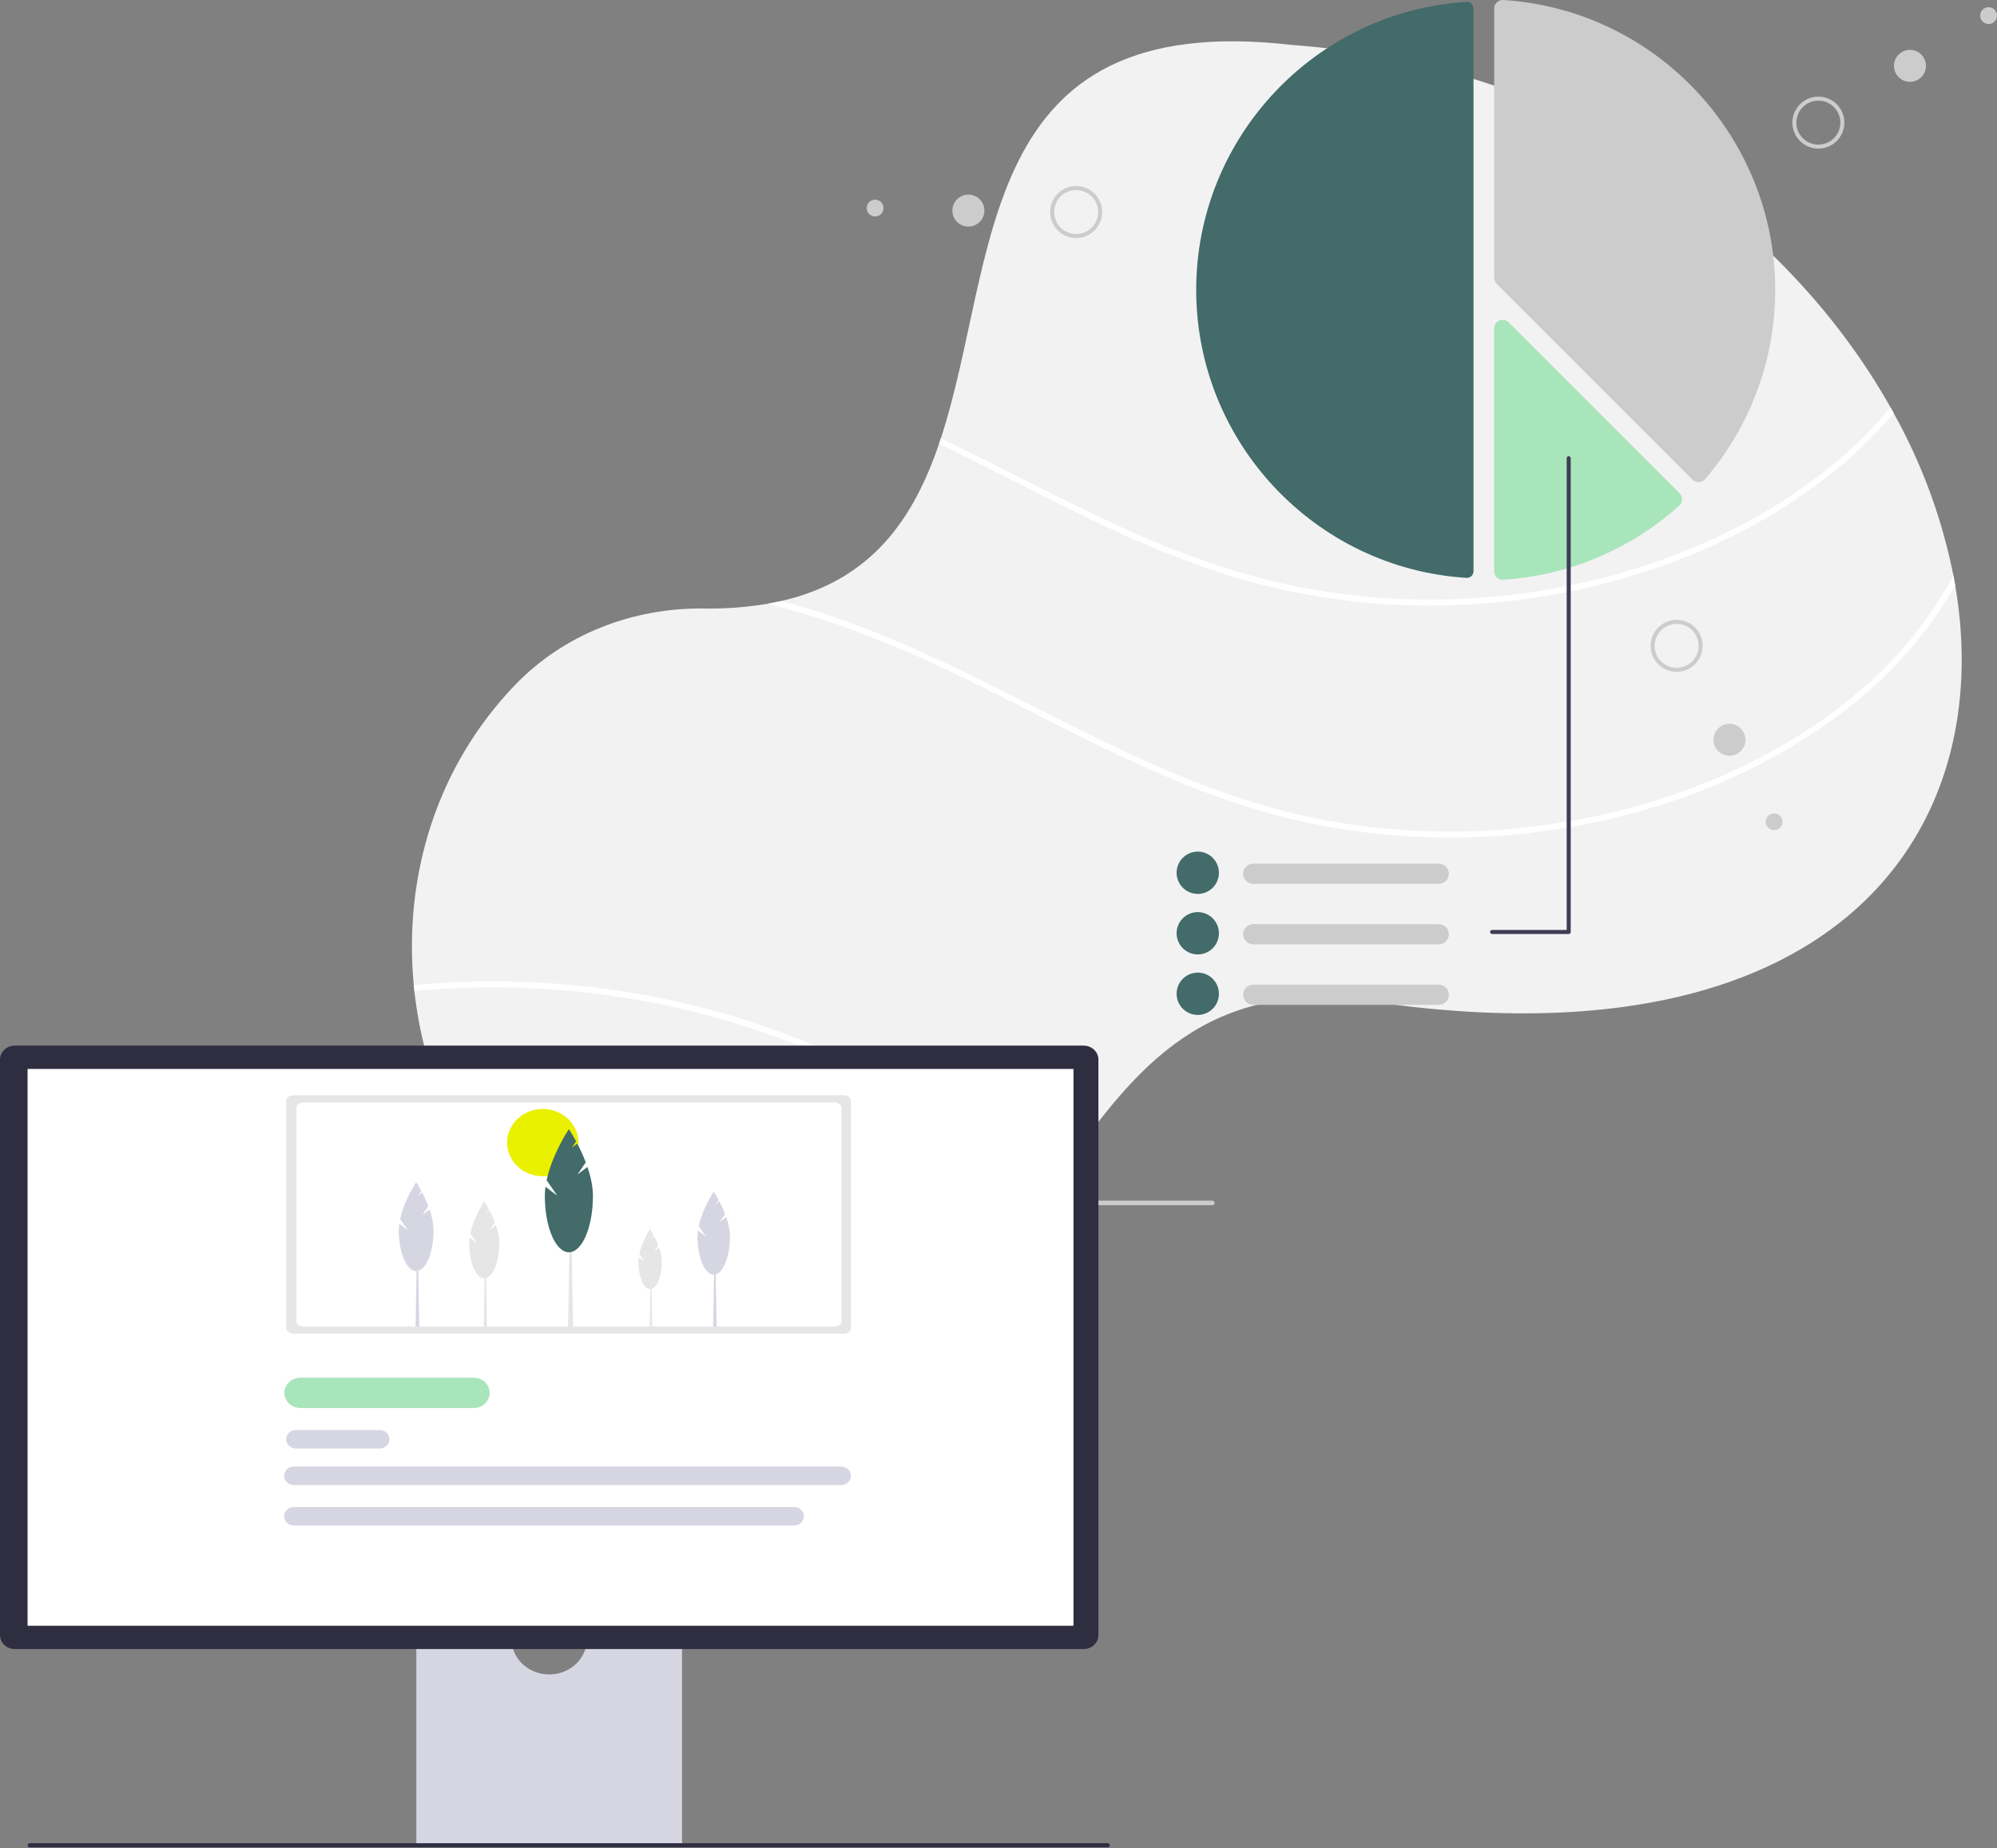 <svg width="485" height="449" viewBox="0 0 485 449" fill="none" xmlns="http://www.w3.org/2000/svg">
<rect x="0" y="0" width="485" height="449" fill="#808080" stroke="none"/>
<g clip-path="url(#clip0_51_43756)">
<path d="M467.2 199.74C466.757 200.59 466.296 201.426 465.82 202.256C447.571 234.056 405.119 253.806 333.524 243.353C292.873 237.136 275.562 259.941 258.798 283.299C258.511 283.702 258.225 284.106 257.933 284.509C240.379 309.004 222.998 333.567 179.541 325.402C133.47 318.116 105.038 280.701 100.638 240.755C100.585 240.269 100.536 239.778 100.492 239.293C98.021 213.394 105.659 186.577 125.147 166.332C136.917 154.106 153.643 147.612 170.906 147.816C176.104 147.913 181.3 147.528 186.427 146.665C187.558 146.466 188.656 146.247 189.724 146C211.718 140.973 221.852 126.027 228.068 107.788C228.214 107.355 228.36 106.923 228.5 106.486C242.773 62.989 236.173 1.939 313.765 10.92C383.198 16.039 434.154 54.549 459.149 98.977C459.396 99.424 459.644 99.871 459.887 100.318C466.757 112.645 471.659 125.971 474.416 139.812C474.572 140.589 474.711 141.366 474.844 142.143C478.378 162.776 476.062 182.832 467.2 199.74Z" fill="#F2F2F2"/>
<path d="M459.886 100.317C454.904 106.238 449.292 111.598 443.147 116.301C419.211 134.661 388.894 144.618 358.985 146.707C343.615 147.788 328.168 146.738 313.085 143.588C297.739 140.373 283.103 134.709 268.928 128.094C255.142 121.658 241.761 114.401 228.069 107.785C228.215 107.353 228.36 106.921 228.501 106.484C243.434 113.672 258.06 121.594 273.168 128.443C287.401 134.899 302.135 140.164 317.543 142.981C332.917 145.773 348.607 146.387 364.153 144.807C393.978 141.805 424.321 130.799 447.251 111.108C451.556 107.411 455.536 103.351 459.147 98.974C459.395 99.423 459.642 99.87 459.886 100.317Z" fill="white"/>
<path d="M356.255 0.457C356.22 0.457 356.186 0.458 356.151 0.46C319.345 2.766 290.514 33.495 290.514 70.416C290.514 107.338 319.345 138.067 356.151 140.373C356.371 140.387 356.591 140.357 356.799 140.282C357.006 140.208 357.196 140.091 357.356 139.94C357.516 139.791 357.643 139.61 357.73 139.41C357.816 139.21 357.861 138.993 357.86 138.775V2.057C357.859 1.632 357.69 1.225 357.389 0.925C357.088 0.625 356.68 0.456 356.255 0.457Z" fill="#426B69"/>
<path d="M412.529 117.133C411.983 117.133 411.46 116.916 411.073 116.53L363.484 68.931C363.293 68.74 363.141 68.514 363.038 68.264C362.934 68.015 362.881 67.748 362.882 67.478V2.057C362.881 1.777 362.938 1.499 363.05 1.241C363.161 0.983 363.325 0.752 363.53 0.56C363.736 0.367 363.98 0.218 364.245 0.122C364.511 0.026 364.794 -0.014 365.076 0.004C402.121 2.325 431.141 33.253 431.141 70.416C431.142 87.298 425.09 103.621 414.085 116.42C413.9 116.634 413.673 116.807 413.419 116.929C413.164 117.051 412.887 117.12 412.605 117.131C412.58 117.132 412.554 117.133 412.529 117.133Z" fill="#CCCCCC"/>
<path d="M364.945 140.833C364.42 140.832 363.914 140.632 363.531 140.273C363.325 140.082 363.161 139.85 363.05 139.592C362.938 139.334 362.881 139.056 362.882 138.775V79.749C362.882 79.342 363.003 78.945 363.229 78.607C363.454 78.269 363.775 78.006 364.151 77.85C364.526 77.695 364.939 77.654 365.337 77.733C365.736 77.813 366.102 78.008 366.389 78.296L407.917 119.832C408.114 120.03 408.269 120.265 408.372 120.525C408.476 120.784 408.525 121.062 408.518 121.341C408.511 121.62 408.447 121.895 408.33 122.148C408.214 122.402 408.047 122.629 407.84 122.816C396.017 133.463 380.949 139.809 365.073 140.829C365.031 140.833 364.988 140.833 364.945 140.833Z" fill="#A9E5BB"/>
<path d="M474.843 142.143C468.18 153.96 458.774 164.384 448.003 172.646C424.067 191.006 393.751 200.964 363.842 203.053C348.471 204.133 333.025 203.084 317.941 199.934C302.596 196.718 287.96 191.055 273.784 184.439C259.352 177.702 245.361 170.062 230.992 163.199C216.637 156.34 201.884 150.492 186.427 146.665C187.559 146.465 188.656 146.247 189.724 145.999C190.734 146.261 191.741 146.533 192.745 146.815C222.97 155.267 249.644 171.921 278.024 184.79C292.257 191.246 306.991 196.511 322.399 199.328C337.773 202.12 353.463 202.734 369.009 201.154C398.833 198.153 429.176 187.146 452.107 167.455C461.183 159.695 468.747 150.323 474.416 139.812C474.571 140.588 474.712 141.365 474.843 142.143Z" fill="white"/>
<path d="M174.776 245.903C204.555 254.228 230.883 270.519 258.798 283.299C258.511 283.702 258.225 284.105 257.933 284.508C257.224 284.183 256.521 283.857 255.816 283.527C241.384 276.79 227.393 269.15 213.024 262.286C198.363 255.282 183.289 249.332 167.473 245.509C145.61 240.242 123.026 238.635 100.638 240.754C100.584 240.268 100.536 239.777 100.492 239.292C125.449 236.936 150.627 239.176 174.776 245.903Z" fill="white"/>
<path d="M294.462 292.769H82.688C82.614 292.771 82.54 292.758 82.471 292.731C82.401 292.704 82.338 292.664 82.285 292.612C82.232 292.56 82.189 292.498 82.16 292.43C82.132 292.361 82.117 292.288 82.117 292.213C82.117 292.139 82.132 292.065 82.16 291.997C82.189 291.929 82.232 291.867 82.285 291.815C82.338 291.763 82.401 291.722 82.471 291.695C82.54 291.668 82.614 291.655 82.688 291.657H294.462C294.606 291.661 294.744 291.722 294.845 291.826C294.946 291.929 295.002 292.069 295.002 292.213C295.002 292.358 294.946 292.497 294.845 292.601C294.744 292.705 294.606 292.765 294.462 292.769Z" fill="#CCCCCC"/>
<path d="M349.425 214.704H304.363C303.713 214.704 303.09 214.446 302.631 213.987C302.172 213.527 301.914 212.904 301.914 212.255C301.914 211.605 302.172 210.982 302.631 210.522C303.09 210.063 303.713 209.805 304.363 209.805H349.425C350.074 209.805 350.697 210.063 351.156 210.522C351.616 210.982 351.874 211.605 351.874 212.255C351.874 212.904 351.616 213.527 351.156 213.987C350.697 214.446 350.074 214.704 349.425 214.704Z" fill="#CCCCCC"/>
<path d="M290.893 217.154C289.876 217.154 288.882 216.852 288.036 216.287C287.19 215.722 286.531 214.918 286.142 213.979C285.753 213.039 285.651 212.004 285.849 211.007C286.048 210.009 286.537 209.092 287.257 208.373C287.976 207.653 288.892 207.163 289.89 206.965C290.887 206.766 291.921 206.868 292.861 207.258C293.801 207.647 294.604 208.306 295.169 209.152C295.734 209.998 296.036 210.993 296.036 212.01C296.036 213.374 295.494 214.683 294.53 215.647C293.565 216.612 292.257 217.154 290.893 217.154Z" fill="#426B69"/>
<path d="M349.425 229.401H304.363C303.713 229.401 303.09 229.143 302.631 228.684C302.172 228.225 301.914 227.601 301.914 226.952C301.914 226.302 302.172 225.679 302.631 225.22C303.09 224.76 303.713 224.502 304.363 224.502H349.425C350.074 224.502 350.697 224.76 351.156 225.22C351.616 225.679 351.874 226.302 351.874 226.952C351.874 227.601 351.616 228.225 351.156 228.684C350.697 229.143 350.074 229.401 349.425 229.401Z" fill="#CCCCCC"/>
<path d="M290.893 231.851C289.876 231.851 288.882 231.549 288.036 230.984C287.19 230.419 286.531 229.616 286.142 228.676C285.753 227.736 285.651 226.702 285.849 225.704C286.048 224.706 286.537 223.789 287.257 223.07C287.976 222.351 288.892 221.861 289.89 221.662C290.887 221.464 291.921 221.566 292.861 221.955C293.801 222.344 294.604 223.004 295.169 223.849C295.734 224.695 296.036 225.69 296.036 226.707C296.036 228.072 295.494 229.38 294.53 230.345C293.565 231.309 292.257 231.851 290.893 231.851Z" fill="#426B69"/>
<path d="M349.425 244.099H304.363C303.713 244.099 303.09 243.841 302.631 243.382C302.172 242.922 301.914 242.299 301.914 241.649C301.914 241 302.172 240.377 302.631 239.917C303.09 239.458 303.713 239.2 304.363 239.2H349.425C350.074 239.2 350.697 239.458 351.156 239.917C351.616 240.377 351.874 241 351.874 241.649C351.874 242.299 351.616 242.922 351.156 243.382C350.697 243.841 350.074 244.099 349.425 244.099Z" fill="#CCCCCC"/>
<path d="M290.893 246.549C289.876 246.549 288.882 246.247 288.036 245.682C287.19 245.117 286.531 244.313 286.142 243.373C285.753 242.434 285.651 241.399 285.849 240.401C286.048 239.404 286.537 238.487 287.257 237.768C287.976 237.048 288.892 236.558 289.89 236.36C290.887 236.161 291.921 236.263 292.861 236.653C293.801 237.042 294.604 237.701 295.169 238.547C295.734 239.393 296.036 240.388 296.036 241.405C296.036 242.769 295.494 244.078 294.53 245.042C293.565 246.007 292.257 246.549 290.893 246.549Z" fill="#426B69"/>
<path d="M362.371 226.886H380.984C381.114 226.886 381.238 226.834 381.33 226.742C381.422 226.65 381.473 226.526 381.473 226.396V111.306C381.473 111.176 381.422 111.051 381.33 110.96C381.238 110.868 381.114 110.816 380.984 110.816C380.854 110.816 380.729 110.868 380.637 110.96C380.545 111.051 380.494 111.176 380.494 111.306V225.906H362.371C362.241 225.906 362.117 225.958 362.025 226.05C361.933 226.142 361.881 226.266 361.881 226.396C361.881 226.526 361.933 226.651 362.025 226.743C362.117 226.835 362.241 226.886 362.371 226.886V226.886Z" fill="#3F3D56"/>
<path d="M442.126 36.084C440.881 36.185 439.635 35.913 438.544 35.305C437.454 34.697 436.568 33.779 435.999 32.668C435.43 31.556 435.204 30.301 435.348 29.06C435.492 27.82 436.001 26.65 436.81 25.699C437.619 24.748 438.692 24.058 439.893 23.716C441.094 23.375 442.369 23.398 443.557 23.781C444.745 24.164 445.793 24.892 446.568 25.871C447.343 26.85 447.811 28.037 447.911 29.281C447.978 30.108 447.881 30.94 447.627 31.729C447.372 32.519 446.965 33.25 446.427 33.882C445.89 34.513 445.234 35.033 444.496 35.411C443.757 35.789 442.952 36.018 442.126 36.084ZM442.048 35.116C443.101 35.031 444.105 34.636 444.934 33.98C445.762 33.325 446.378 32.438 446.702 31.432C447.027 30.427 447.046 29.347 446.758 28.331C446.469 27.314 445.885 26.406 445.081 25.721C444.276 25.036 443.287 24.605 442.237 24.483C441.188 24.361 440.125 24.552 439.185 25.034C438.244 25.515 437.468 26.265 436.953 27.188C436.439 28.111 436.209 29.166 436.294 30.219C436.408 31.632 437.078 32.941 438.157 33.859C439.236 34.778 440.635 35.23 442.048 35.116Z" fill="#CCCCCC"/>
<path d="M463.864 19.882C466.009 19.882 467.748 18.142 467.748 15.996C467.748 13.85 466.009 12.111 463.864 12.111C461.718 12.111 459.979 13.85 459.979 15.996C459.979 18.142 461.718 19.882 463.864 19.882Z" fill="#CCCCCC"/>
<path d="M482.959 5.83C484.087 5.83 485 4.916 485 3.789C485 2.661 484.087 1.747 482.959 1.747C481.832 1.747 480.919 2.661 480.919 3.789C480.919 4.916 481.832 5.83 482.959 5.83Z" fill="#CCCCCC"/>
<path d="M412.462 160.372C411.774 161.414 410.792 162.228 409.641 162.712C408.49 163.196 407.221 163.328 405.995 163.09C404.77 162.853 403.642 162.257 402.754 161.379C401.867 160.5 401.26 159.378 401.01 158.155C400.76 156.931 400.878 155.661 401.35 154.505C401.822 153.348 402.626 152.358 403.661 151.659C404.695 150.96 405.914 150.583 407.163 150.577C408.411 150.57 409.634 150.934 410.675 151.622C412.071 152.547 413.042 153.987 413.377 155.627C413.712 157.268 413.383 158.974 412.462 160.372V160.372ZM402.739 153.945C402.156 154.827 401.848 155.862 401.854 156.918C401.859 157.975 402.178 159.006 402.769 159.882C403.361 160.758 404.198 161.438 405.177 161.838C406.155 162.237 407.229 162.337 408.264 162.126C409.3 161.914 410.249 161.401 410.992 160.65C411.735 159.898 412.239 158.944 412.44 157.906C412.641 156.869 412.529 155.795 412.12 154.821C411.711 153.847 411.022 153.016 410.14 152.433C408.958 151.653 407.515 151.375 406.127 151.658C404.739 151.942 403.521 152.764 402.739 153.945Z" fill="#CCCCCC"/>
<path d="M420.025 183.595C422.171 183.595 423.91 181.855 423.91 179.709C423.91 177.563 422.171 175.823 420.025 175.823C417.88 175.823 416.14 177.563 416.14 179.709C416.14 181.855 417.88 183.595 420.025 183.595Z" fill="#CCCCCC"/>
<path d="M430.862 201.659C431.989 201.659 432.903 200.745 432.903 199.618C432.903 198.49 431.989 197.577 430.862 197.577C429.735 197.577 428.821 198.49 428.821 199.618C428.821 200.745 429.735 201.659 430.862 201.659Z" fill="#CCCCCC"/>
<path d="M255.707 54.321C255.152 53.202 254.94 51.944 255.099 50.705C255.259 49.467 255.781 48.303 256.602 47.361C257.422 46.42 258.503 45.743 259.708 45.416C260.913 45.089 262.188 45.127 263.372 45.525C264.555 45.923 265.594 46.663 266.358 47.651C267.121 48.64 267.574 49.832 267.659 51.078C267.744 52.324 267.459 53.568 266.838 54.651C266.217 55.734 265.288 56.609 264.17 57.165C262.67 57.908 260.937 58.026 259.351 57.493C257.764 56.96 256.454 55.819 255.707 54.321ZM266.145 49.133C265.675 48.186 264.935 47.401 264.018 46.875C263.101 46.35 262.049 46.108 260.995 46.181C259.941 46.253 258.932 46.637 258.096 47.283C257.26 47.929 256.634 48.809 256.298 49.81C255.961 50.812 255.93 51.891 256.207 52.911C256.483 53.931 257.056 54.846 257.853 55.54C258.65 56.234 259.634 56.676 260.682 56.811C261.73 56.945 262.795 56.766 263.741 56.295C265.008 55.663 265.973 54.554 266.424 53.211C266.874 51.868 266.774 50.402 266.145 49.133Z" fill="#CCCCCC"/>
<path d="M235.19 55.045C237.335 55.045 239.075 53.306 239.075 51.16C239.075 49.014 237.335 47.274 235.19 47.274C233.044 47.274 231.305 49.014 231.305 51.16C231.305 53.306 233.044 55.045 235.19 55.045Z" fill="#CCCCCC"/>
<path d="M212.536 52.586C213.663 52.586 214.576 51.672 214.576 50.545C214.576 49.417 213.663 48.504 212.536 48.504C211.408 48.504 210.495 49.417 210.495 50.545C210.495 51.672 211.408 52.586 212.536 52.586Z" fill="#CCCCCC"/>
</g>
<path d="M6.698 448.254C6.698 448.319 6.712 448.383 6.738 448.443C6.764 448.504 6.803 448.558 6.852 448.604C6.9 448.65 6.958 448.687 7.022 448.712C7.086 448.737 7.154 448.749 7.223 448.749H269.014C269.154 448.749 269.287 448.697 269.386 448.604C269.484 448.511 269.539 448.385 269.539 448.253C269.539 448.122 269.484 447.996 269.386 447.903C269.287 447.81 269.154 447.758 269.014 447.758H7.223C7.154 447.758 7.086 447.77 7.022 447.795C6.958 447.82 6.9 447.857 6.852 447.903C6.803 447.949 6.764 448.003 6.738 448.063C6.712 448.124 6.698 448.188 6.698 448.253V448.254Z" fill="#2F2E43"/>
<path d="M142.451 399.35C142.135 401.406 141.045 403.287 139.379 404.647C137.714 406.007 135.586 406.755 133.383 406.755C131.181 406.755 129.053 406.007 127.388 404.647C125.722 403.287 124.632 401.406 124.316 399.35H101.116V447.758H165.65V399.35H142.451Z" fill="#D6D6E3"/>
<path d="M263.167 400.589H3.598C2.644 400.588 1.729 400.23 1.055 399.593C0.38 398.957 0.001 398.094 0 397.193L0 257.395C0.001 256.495 0.38 255.632 1.055 254.996C1.729 254.359 2.644 254.001 3.598 254H263.167C264.121 254.001 265.036 254.359 265.711 254.995C266.386 255.632 266.765 256.495 266.766 257.395V397.193C266.765 398.094 266.386 398.957 265.711 399.594C265.036 400.23 264.121 400.588 263.167 400.589Z" fill="#2F2E41"/>
<path d="M260.708 259.665H6.698V394.924H260.708V259.665Z" fill="white"/>
<path d="M115.086 342.038H72.899C71.875 342.021 70.9 341.625 70.182 340.936C69.464 340.247 69.062 339.319 69.062 338.353C69.062 337.386 69.464 336.459 70.182 335.77C70.9 335.08 71.875 334.684 72.899 334.667H115.086C116.11 334.684 117.086 335.08 117.803 335.77C118.521 336.459 118.923 337.386 118.923 338.353C118.923 339.319 118.521 340.247 117.803 340.936C117.086 341.625 116.11 342.021 115.086 342.038Z" fill="#A9E5BB"/>
<path d="M92.215 351.871H71.882C71.251 351.871 70.645 351.634 70.199 351.213C69.752 350.792 69.502 350.22 69.502 349.624C69.502 349.028 69.752 348.457 70.199 348.036C70.645 347.614 71.251 347.378 71.882 347.378H92.215C92.847 347.378 93.452 347.614 93.899 348.036C94.345 348.457 94.596 349.028 94.596 349.624C94.596 350.22 94.345 350.792 93.899 351.213C93.452 351.634 92.847 351.871 92.215 351.871Z" fill="#D6D6E3"/>
<path d="M204.29 360.745H71.374C70.743 360.745 70.137 360.509 69.691 360.087C69.244 359.666 68.993 359.094 68.993 358.499C68.993 357.903 69.244 357.331 69.691 356.91C70.137 356.488 70.743 356.252 71.374 356.252H204.29C204.921 356.252 205.527 356.488 205.973 356.91C206.42 357.331 206.671 357.903 206.671 358.499C206.671 359.094 206.42 359.666 205.973 360.087C205.527 360.509 204.921 360.745 204.29 360.745Z" fill="#D6D6E3"/>
<path d="M192.854 370.579H71.374C70.743 370.579 70.137 370.342 69.691 369.92C69.244 369.499 68.993 368.928 68.993 368.332C68.993 367.736 69.244 367.164 69.691 366.743C70.137 366.322 70.743 366.085 71.374 366.085H192.854C193.485 366.085 194.091 366.322 194.537 366.743C194.984 367.164 195.235 367.736 195.235 368.332C195.235 368.928 194.984 369.499 194.537 369.92C194.091 370.342 193.485 370.579 192.854 370.579Z" fill="#D6D6E3"/>
<path d="M204.822 323.99H71.352C70.332 323.99 69.502 323.388 69.502 322.648V267.398C69.502 266.658 70.332 266.056 71.352 266.056H204.822C205.842 266.056 206.672 266.658 206.672 267.398V322.649C206.672 323.389 205.842 323.991 204.822 323.991V323.99Z" fill="#E6E6E6"/>
<path d="M202.579 322.256H73.764C72.78 322.256 71.979 321.69 71.979 320.995V269.051C71.979 268.356 72.78 267.79 73.764 267.79H202.579C203.563 267.79 204.364 268.356 204.364 269.051V320.994C204.364 321.689 203.563 322.255 202.579 322.255V322.256Z" fill="white"/>
<path d="M101.827 322.256H100.924L101.225 305.611H101.527L101.827 322.256Z" fill="#D6D6E3"/>
<path d="M102.579 295.131L104.037 293.006C103.605 291.879 103.105 290.776 102.542 289.702L101.599 290.421L102.345 289.333C101.634 288.012 101.074 287.179 101.074 287.179C101.074 287.179 98.152 291.526 97.175 296.129L99.045 298.857L96.975 297.278C96.901 297.815 96.863 298.354 96.861 298.895C96.861 304.346 98.748 308.765 101.075 308.765C103.402 308.765 105.288 304.346 105.288 298.895C105.245 297.161 104.919 295.443 104.323 293.802L102.579 295.131Z" fill="#D6D6E3"/>
<path d="M174.046 322.256H173.202L173.483 306.693H173.765L174.046 322.256Z" fill="#D6D6E3"/>
<path d="M174.749 296.894L176.112 294.907C175.708 293.853 175.241 292.822 174.714 291.818L173.833 292.49L174.531 291.472C173.866 290.237 173.342 289.459 173.342 289.459C173.342 289.459 170.609 293.523 169.698 297.827L171.445 300.377L169.51 298.901C169.441 299.403 169.405 299.908 169.403 300.413C169.403 305.51 171.167 309.641 173.343 309.641C175.518 309.641 177.282 305.508 177.282 300.413C177.242 298.792 176.937 297.185 176.38 295.651L174.749 296.894Z" fill="#D6D6E3"/>
<path d="M131.817 285.734C136.601 285.734 140.479 282.074 140.479 277.559C140.479 273.045 136.601 269.385 131.817 269.385C127.033 269.385 123.155 273.045 123.155 277.559C123.155 282.074 127.033 285.734 131.817 285.734Z" fill="#E9F100"/>
<path d="M139.202 322.9H137.95L138.367 299.832H138.783L139.202 322.9Z" fill="#E6E6E6"/>
<path d="M140.244 285.308L142.266 282.363C141.667 280.801 140.975 279.272 140.194 277.784L138.888 278.78L139.922 277.271C138.936 275.44 138.161 274.287 138.161 274.287C138.161 274.287 134.11 280.311 132.756 286.69L135.348 290.471L132.478 288.283C132.376 289.026 132.323 289.775 132.321 290.524C132.321 298.078 134.935 304.203 138.16 304.203C141.385 304.203 144 298.078 144 290.524C144 288.183 143.438 285.732 142.664 283.465L140.244 285.308Z" fill="#426B69"/>
<path d="M118.266 322.256H117.483L117.744 307.816H118.006L118.266 322.256Z" fill="#E6E6E6"/>
<path d="M118.919 298.725L120.183 296.881C119.809 295.903 119.375 294.947 118.886 294.015L118.069 294.639L118.717 293.695C118.099 292.549 117.614 291.827 117.614 291.827C117.614 291.827 115.078 295.598 114.231 299.59L115.854 301.957L114.059 300.588C113.995 301.053 113.962 301.521 113.96 301.99C113.96 306.719 115.596 310.552 117.615 310.552C119.634 310.552 121.271 306.718 121.271 301.99C121.233 300.486 120.951 298.995 120.434 297.572L118.919 298.725Z" fill="#E6E6E6"/>
<path d="M158.397 322.256H157.788L157.991 311.027H158.195L158.397 322.256Z" fill="#E6E6E6"/>
<path d="M158.904 303.958L159.888 302.524C159.596 301.764 159.259 301.02 158.879 300.296L158.243 300.781L158.747 300.046C158.267 299.155 157.889 298.594 157.889 298.594C157.889 298.594 155.917 301.526 155.258 304.631L156.52 306.471L155.124 305.407C155.074 305.768 155.048 306.132 155.047 306.497C155.047 310.174 156.32 313.155 157.889 313.155C159.459 313.155 160.732 310.174 160.732 306.497C160.702 305.327 160.483 304.168 160.081 303.061L158.904 303.958Z" fill="#E6E6E6"/>
<defs>
<clipPath id="clip0_51_43756">
<rect width="417" height="327" fill="white" transform="translate(68)"/>
</clipPath>
</defs>
</svg>
